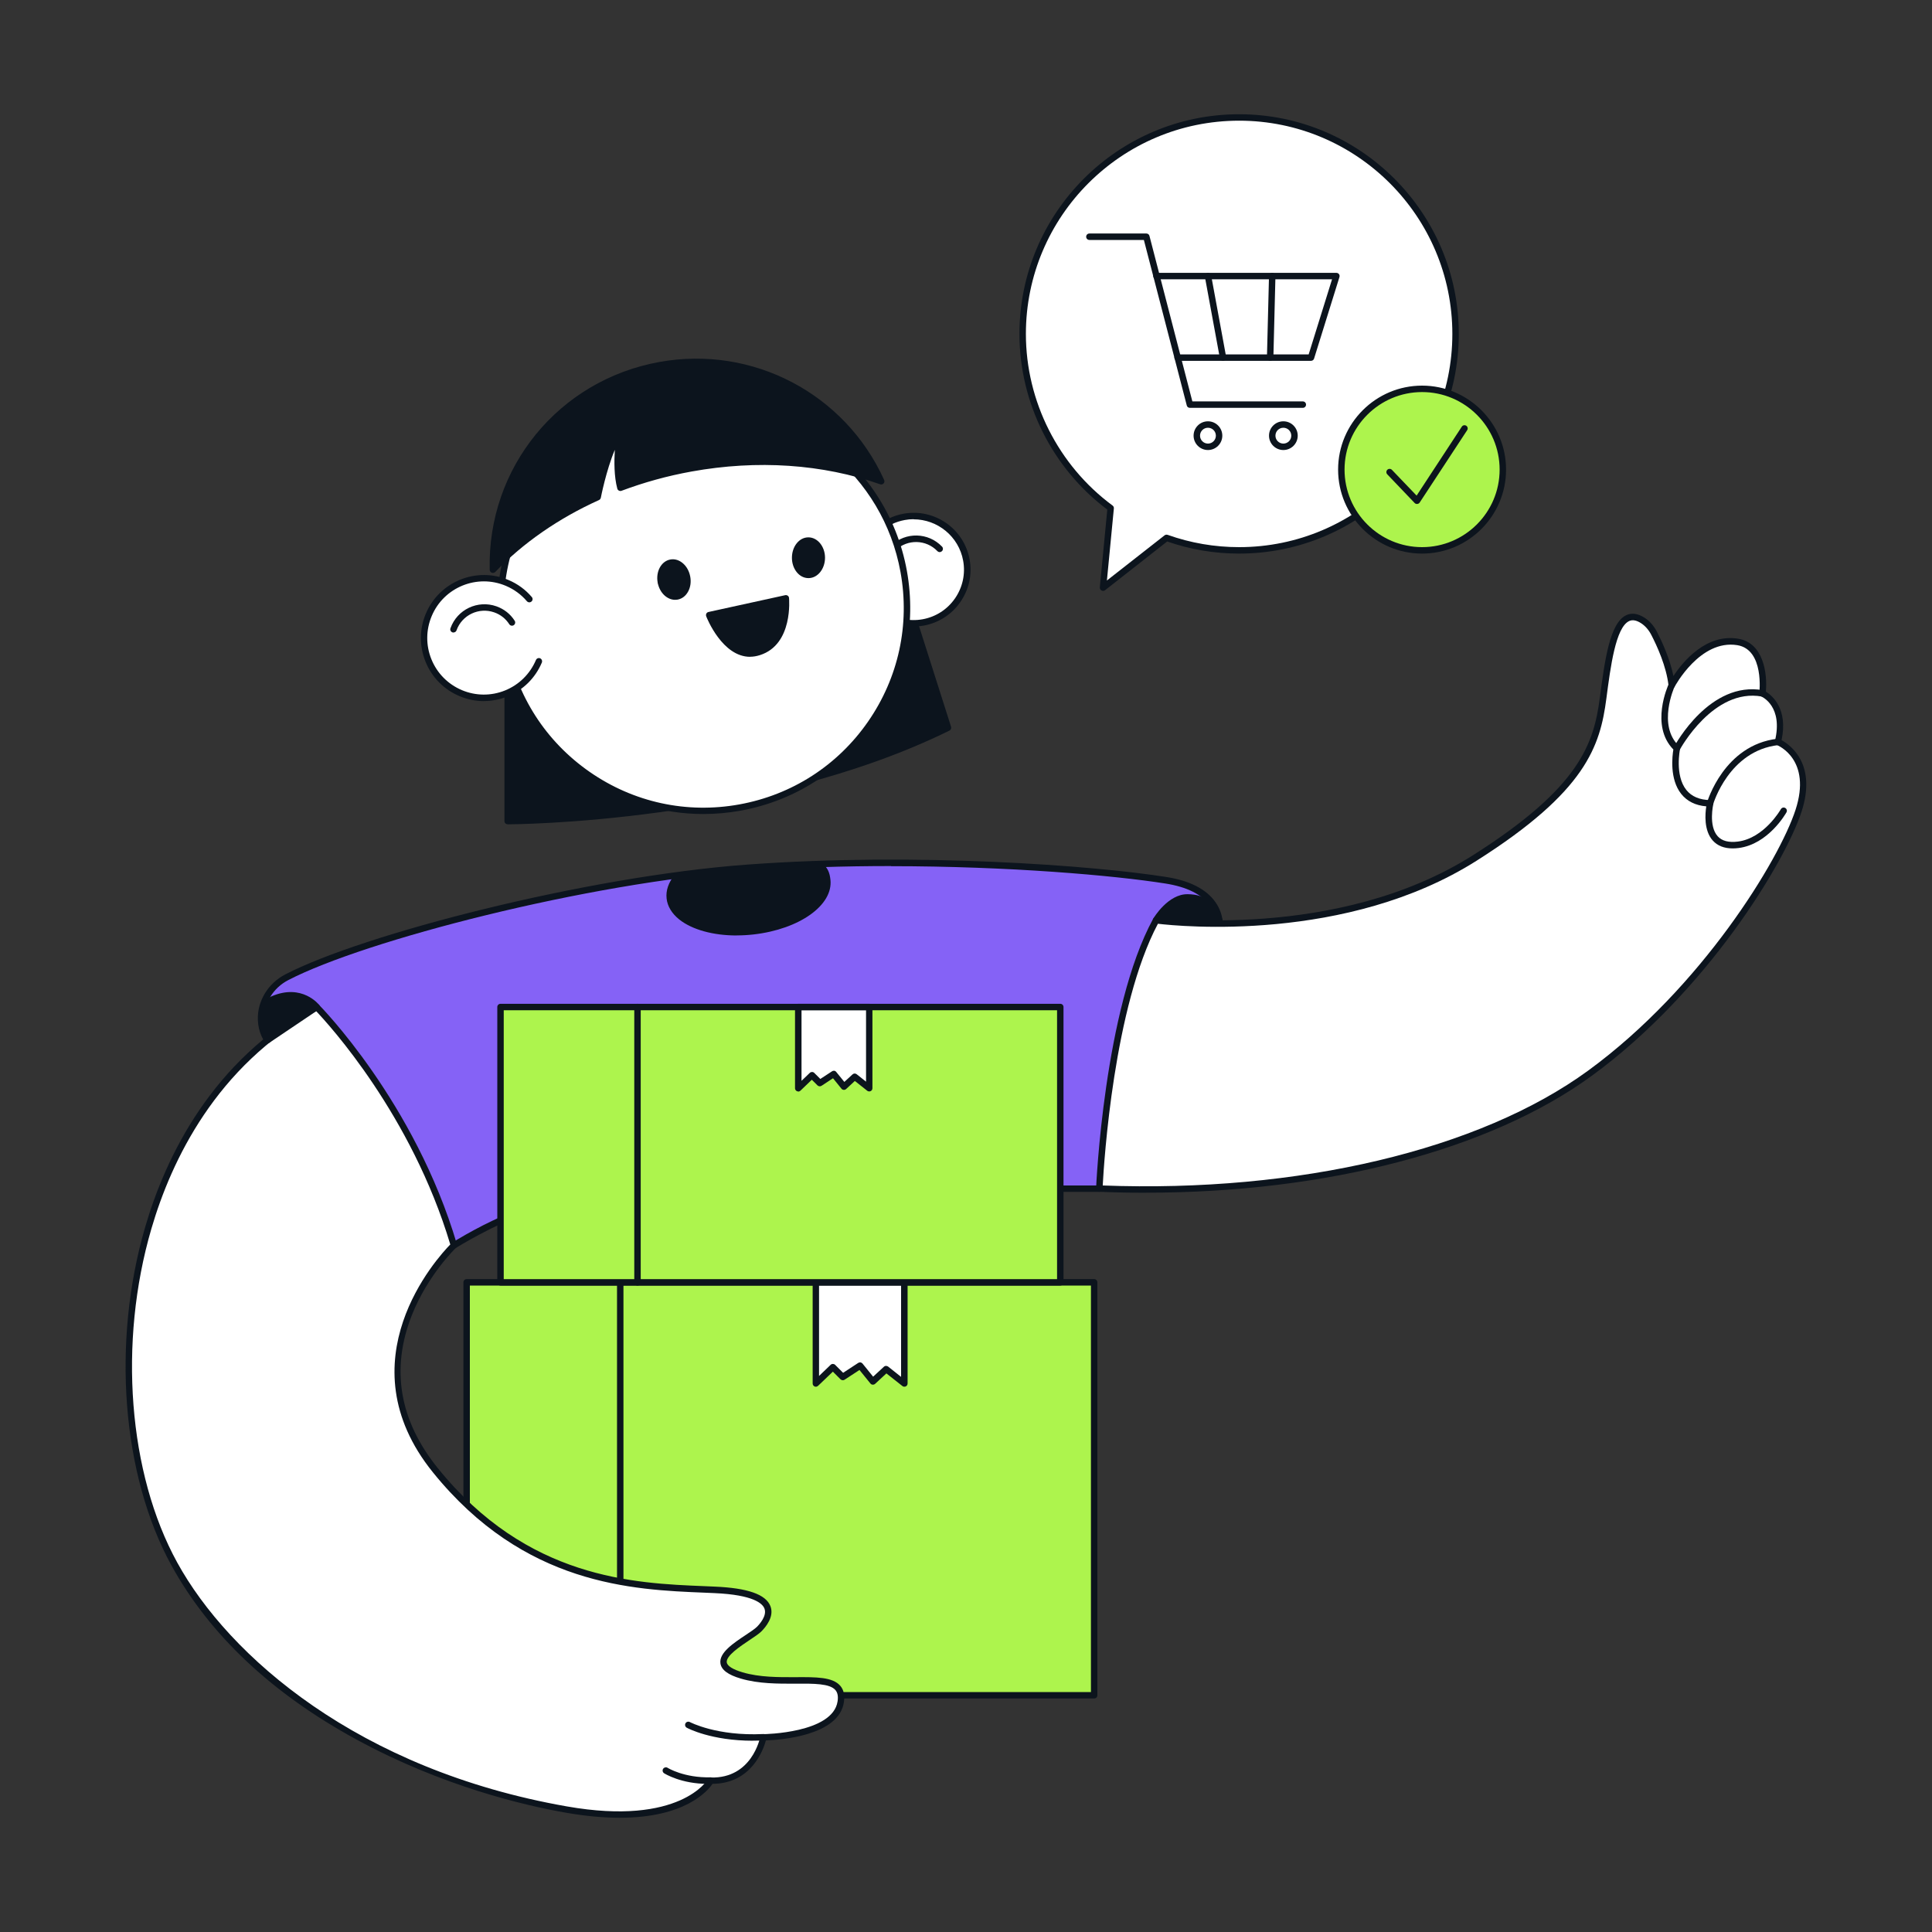 <?xml version="1.0" encoding="UTF-8"?> <svg xmlns="http://www.w3.org/2000/svg" id="Layer_1" viewBox="0 0 300 300"><rect x="0" y="0" width="300" height="300" fill="#333333" stroke="none"/><defs><style>.cls-1{fill:#fff;}.cls-2{fill:#8562f6;}.cls-3{fill:red;}.cls-4{fill:#0c141d;}.cls-5{fill:#adf44d;}</style></defs><path class="cls-4" d="M78.83,104.22v23.27s38.74.08,68.37-14.5l-6.06-19.04-62.31,10.27Z"></path><path class="cls-4" d="M78.83,127.99h0c-.28,0-.5-.22-.5-.5v-23.26c0-.25.18-.45.42-.49l62.31-10.27c.24-.04.48.1.56.34l6.06,19.04c.07.24-.03.49-.26.6-29.29,14.41-67.93,14.55-68.58,14.55ZM79.33,104.65v22.34c4.6-.06,39.94-.97,67.26-14.25l-5.8-18.22-61.46,10.13Z"></path><path class="cls-1" d="M136.36,82.22c-2.1,1.87-3.2,4.75-2.67,7.71h0c.4,2.19,1.62,4.09,3.45,5.36,1.83,1.27,4.04,1.75,6.23,1.35,4.52-.82,7.53-5.16,6.71-9.67-.82-4.52-5.16-7.53-9.67-6.71-1.56.28-2.94.98-4.04,1.97ZM133.44,89.97h0s0,0,0,0Z"></path><path class="cls-4" d="M141.86,97.27c-1.78,0-3.52-.54-5.01-1.58-1.82-1.26-3.07-3.11-3.57-5.25-.09-.03-.18-.09-.24-.17-.07-.09-.1-.2-.1-.3,0-.15.06-.29.19-.39-.38-2.9.68-5.77,2.9-7.73h0c1.21-1.08,2.69-1.8,4.28-2.08,4.79-.87,9.39,2.33,10.25,7.11.42,2.32-.09,4.66-1.44,6.6-1.34,1.94-3.36,3.24-5.68,3.66-.53.1-1.06.14-1.59.14ZM141.88,80.62c-.46,0-.93.04-1.4.13-1.41.26-2.73.89-3.8,1.85h0c-2.06,1.83-3,4.54-2.51,7.25.37,2.06,1.52,3.84,3.24,5.04,1.72,1.19,3.8,1.64,5.85,1.27,2.05-.37,3.84-1.52,5.03-3.24s1.64-3.8,1.27-5.85c-.68-3.78-3.99-6.43-7.7-6.43ZM136.36,82.22h0,0Z"></path><path class="cls-4" d="M145.92,85.73c-.13,0-.26-.05-.36-.15-1.75-1.83-4.65-1.89-6.48-.15-.2.19-.52.18-.71-.02-.19-.2-.18-.52.02-.71,2.23-2.13,5.76-2.05,7.89.18.19.2.18.52-.02.71-.1.09-.22.14-.35.14Z"></path><circle class="cls-1" cx="109.28" cy="94.35" r="31.55"></circle><path class="cls-4" d="M109.21,126.4c-6.47,0-12.77-1.96-18.2-5.72-7.04-4.88-11.75-12.21-13.27-20.63-1.52-8.42.32-16.94,5.2-23.97s12.21-11.75,20.63-13.27c17.39-3.15,34.1,8.44,37.25,25.83,1.52,8.42-.32,16.94-5.2,23.97-4.88,7.03-12.21,11.75-20.63,13.27-1.93.35-3.86.52-5.78.52ZM109.29,63.29c-1.83,0-3.68.16-5.54.5-8.16,1.48-15.26,6.04-19.99,12.86-4.73,6.82-6.52,15.06-5.04,23.23s6.04,15.26,12.86,19.99c6.81,4.73,15.06,6.52,23.22,5.04,8.16-1.48,15.26-6.04,19.99-12.86s6.52-15.06,5.04-23.22c-2.71-14.99-15.82-25.52-30.54-25.52Z"></path><path class="cls-4" d="M110.13,95.53l11.91-2.61s.7,6.81-4.18,8.36c-4.89,1.55-7.73-5.75-7.73-5.75Z"></path><path class="cls-4" d="M116.48,101.99c-4.31,0-6.71-6-6.82-6.29-.05-.14-.04-.29.02-.42.07-.13.19-.22.33-.25l11.91-2.61c.14-.03.28,0,.4.08.12.08.19.21.2.35,0,.07.69,7.23-4.53,8.88-.53.17-1.04.25-1.53.25ZM110.84,95.88c.75,1.59,3.23,6.06,6.87,4.91,3.65-1.16,3.9-5.67,3.86-7.26l-10.74,2.35Z"></path><path class="cls-3" d="M102.62,90.86c-.15,0-.3-.07-.4-.2-.07-.09-.1-.2-.1-.3,0-.15.07-.3.2-.4h0c.22-.17.53-.12.7.1.07.09.1.19.1.3,0,.15-.07.3-.2.4-.09.07-.2.1-.3.1Z"></path><ellipse class="cls-4" cx="125.53" cy="86.61" rx="2.07" ry="2.67" transform="translate(-.45 .66) rotate(-.3)"></ellipse><path class="cls-4" d="M125.54,89.77c-.71,0-1.37-.34-1.85-.96-.46-.59-.72-1.37-.72-2.19h0c0-.82.24-1.6.7-2.2.48-.63,1.14-.98,1.85-.98h.01c1.41,0,2.57,1.41,2.58,3.15,0,1.75-1.14,3.17-2.55,3.18h-.01ZM125.53,84.44h0c-.4,0-.77.21-1.07.59-.32.42-.5.98-.49,1.58h0c0,.6.18,1.16.51,1.58.3.38.68.54,1.07.58.87,0,1.57-.98,1.56-2.18,0-1.19-.71-2.16-1.58-2.16Z"></path><path class="cls-1" d="M83.71,102.69c-1.99,4.72-7.44,6.94-12.17,4.94-4.72-1.99-6.94-7.44-4.94-12.17,1.99-4.72,7.44-6.94,12.17-4.94,1.38.58,2.54,1.45,3.45,2.52"></path><path class="cls-4" d="M75.15,108.87c-1.29,0-2.58-.26-3.81-.78-2.41-1.02-4.28-2.91-5.26-5.33s-.97-5.08.05-7.49c2.1-4.97,7.85-7.31,12.82-5.21,1.42.6,2.64,1.49,3.63,2.65.18.21.15.53-.06.7-.21.18-.52.16-.71-.06-.89-1.04-1.99-1.84-3.26-2.38-4.46-1.89-9.63.21-11.51,4.68-.91,2.16-.93,4.55-.05,6.72.88,2.17,2.56,3.87,4.72,4.79,2.16.91,4.55.93,6.72.05,2.17-.88,3.87-2.56,4.79-4.72.11-.26.4-.37.65-.27.25.11.37.4.27.66-1.02,2.41-2.91,4.28-5.33,5.26-1.19.48-2.44.72-3.68.72Z"></path><path class="cls-4" d="M70.42,98.22c-.06,0-.11,0-.17-.03-.26-.09-.4-.38-.3-.64,1.03-2.9,4.23-4.43,7.14-3.4,1.18.42,2.16,1.19,2.83,2.24.15.23.08.54-.15.69-.23.15-.54.08-.69-.15-.55-.86-1.36-1.5-2.33-1.84-2.38-.84-5.02.41-5.86,2.79-.07.21-.27.33-.47.33Z"></path><path class="cls-4" d="M102.47,56.7c-15.5,2.81-26.29,16.49-25.93,31.76,4.3-4.49,9.83-8.36,16.25-11.26v-.02s1.3-6.73,3.44-9.89c0,0-.8,5.08.09,8.44,0,0,0,0,0,0,3.45-1.3,7.11-2.32,10.95-3.02,10.64-1.93,20.92-1.04,29.56,2-5.82-12.88-19.83-20.66-34.36-18.03Z"></path><path class="cls-4" d="M76.54,88.96c-.06,0-.12-.01-.18-.03-.19-.07-.31-.25-.32-.45-.38-15.87,10.7-29.44,26.34-32.27,14.49-2.63,28.85,4.91,34.91,18.32.08.18.05.4-.09.54-.13.15-.34.2-.53.13-8.94-3.15-19.07-3.83-29.3-1.98-3.71.67-7.37,1.68-10.86,2.99-.13.05-.28.04-.41-.03-.13-.07-.22-.18-.25-.32-.5-1.87-.49-4.23-.38-6.01-1.36,3.23-2.16,7.38-2.17,7.43-.01.06-.03.11-.06.16-.05.09-.14.17-.23.21-6.25,2.82-11.81,6.67-16.09,11.15-.1.1-.23.15-.36.15ZM108.13,56.69c-1.84,0-3.71.16-5.57.5h0c-14.76,2.67-25.32,15.21-25.52,30.06,4.19-4.14,9.46-7.72,15.32-10.39.26-1.26,1.49-6.93,3.46-9.83.13-.19.38-.27.6-.18.22.09.35.31.31.54,0,.05-.7,4.5-.05,7.7,3.39-1.24,6.92-2.19,10.5-2.84,9.98-1.81,19.87-1.24,28.69,1.64-5.29-10.64-16.1-17.19-27.74-17.19ZM102.47,56.7h0,0Z"></path><ellipse class="cls-4" cx="104.65" cy="89.99" rx="2.07" ry="2.67" transform="translate(-14.35 20.07) rotate(-10.26)"></ellipse><path class="cls-4" d="M104.83,93.14c-.57,0-1.13-.23-1.62-.66-.56-.5-.94-1.22-1.09-2.03h0c-.31-1.72.57-3.32,1.97-3.57.7-.13,1.41.1,2,.63.56.5.94,1.22,1.09,2.03s.04,1.62-.31,2.28c-.37.71-.96,1.16-1.66,1.29-.13.02-.26.03-.39.03ZM104.47,87.84c-.07,0-.13,0-.2.02-.85.15-1.37,1.24-1.16,2.41h0c.11.59.38,1.11.77,1.46.36.32.77.46,1.16.39.39-.07.73-.34.95-.77.24-.47.32-1.05.21-1.64-.11-.59-.38-1.11-.77-1.46-.3-.27-.63-.41-.96-.41Z"></path><path class="cls-2" d="M70.48,193.37s6.77-4.16,10.45-4.96h63.5l20.21-3.84h6.06l10.81-16.82,7.85-23.54s1.05-6.04-8.33-7.53c-11.13-1.76-38.7-3.84-64.92-1.92-24.11,1.77-59.09,10.52-71.57,16.99-2.47,1.28-4.11,3.84-4,6.62.06,1.45.56,2.99,1.96,4.31,4,3.79,27.99,30.69,27.99,30.69Z"></path><path class="cls-4" d="M70.48,193.87c-.14,0-.28-.06-.37-.17-.24-.27-24.02-26.93-27.96-30.66-1.33-1.26-2.04-2.83-2.11-4.66-.11-2.9,1.56-5.68,4.27-7.08,11.99-6.22,46.68-15.21,71.76-17.05,26.33-1.93,53.86.16,65.04,1.93,3.62.57,6.18,1.88,7.6,3.87,1.49,2.09,1.15,4.15,1.14,4.24l-7.87,23.62s-.03.08-.05.11l-10.81,16.82c-.09.14-.25.23-.42.23h-6.06l-20.11,3.83h-63.54c-3.57.81-10.18,4.86-10.24,4.9-.08.05-.17.07-.26.07ZM138.37,134.48c-7.24,0-14.78.22-22.23.77-24.97,1.83-59.47,10.76-71.38,16.94-2.36,1.22-3.83,3.64-3.73,6.16.06,1.56.67,2.9,1.8,3.97,3.79,3.58,24.93,27.26,27.74,30.41,1.47-.88,6.97-4.1,10.25-4.81.04,0,.07-.01.11-.01h63.5l20.11-3.83h5.88s10.63-16.54,10.63-16.54l7.83-23.48h0s.24-1.72-1-3.43c-1.27-1.76-3.6-2.92-6.93-3.44-7.97-1.26-24.31-2.69-42.58-2.69Z"></path><path class="cls-1" d="M179.51,142.89s27.93,3.99,49.48-9.66c16.82-10.65,18.98-17.54,19.94-24.87.88-6.72,1.93-14.7,6.14-12.03.78.49,1.37,1.22,1.79,2.03.84,1.63,2.38,4.95,2.72,8.04,0,0,4.04-7.73,10.25-6.73,4.76.77,3.84,8.01,3.84,8.01,0,0,3.84,1.6,2.4,7.53,0,0,5.93,2.32,3.2,10.69-2.72,8.37-15.09,28.11-32.35,40.72-14.16,10.35-40.8,19.39-76.23,17.94,0,0,1.13-27.58,8.81-41.67Z"></path><path class="cls-4" d="M177.97,185.21c-2.41,0-4.84-.05-7.29-.15-.28-.01-.49-.24-.48-.52s1.22-27.86,8.87-41.89c.1-.18.3-.28.51-.26.28.04,28,3.81,49.14-9.59,16.64-10.54,18.77-17.33,19.71-24.51.75-5.69,1.52-11.56,4.1-12.77.84-.39,1.78-.26,2.8.38.8.5,1.48,1.27,1.97,2.23.76,1.47,1.99,4.13,2.55,6.84,1.46-2.21,5.05-6.61,10.05-5.79,3.97.64,4.55,5.47,4.3,8.22.95.58,3.48,2.63,2.44,7.53,1.34.74,5.52,3.7,3.1,11.12-2.56,7.86-14.73,27.96-32.53,40.97-15.8,11.55-41.31,18.18-69.26,18.18ZM171.22,184.08c30.36,1.15,58.52-5.51,75.42-17.86,17.62-12.88,29.65-32.72,32.17-40.47,2.54-7.8-2.69-9.98-2.91-10.07-.23-.09-.36-.34-.3-.58,1.32-5.41-1.97-6.89-2.11-6.95-.2-.09-.33-.3-.3-.52,0-.07.8-6.77-3.43-7.45-5.77-.93-9.69,6.39-9.73,6.47-.1.19-.32.3-.54.26-.22-.04-.38-.22-.4-.44-.33-3-1.81-6.21-2.67-7.87-.41-.8-.97-1.43-1.61-1.84-.72-.46-1.33-.56-1.84-.32-2.09.98-2.89,7.09-3.53,12-.97,7.43-3.16,14.45-20.17,25.22-20.17,12.77-46.17,10.17-49.47,9.78-6.84,12.87-8.37,36.89-8.57,40.65Z"></path><path class="cls-4" d="M269.04,131.74c-1.32,0-2.35-.41-3.08-1.22-1.4-1.56-1.19-4.15-1.01-5.31-1.68-.14-2.98-.79-3.89-1.93-1.83-2.3-1.39-5.88-1.22-6.9-3.64-3.71-.84-9.92-.71-10.19.12-.25.41-.36.66-.24s.36.41.24.66c-.03.06-2.72,6.04.69,9.24.13.12.18.3.15.47,0,.04-.84,4.06.98,6.34.81,1.02,2.06,1.55,3.71,1.58.15,0,.29.07.39.19.09.12.13.28.09.42,0,.03-.78,3.38.68,5,.65.73,1.71,1.01,3.13.83,4.11-.52,6.66-4.99,6.68-5.03.14-.24.44-.33.68-.19.24.13.33.44.19.68-.11.2-2.82,4.95-7.43,5.54-.32.04-.63.06-.92.06Z"></path><path class="cls-4" d="M265.55,125.24s-.09,0-.14-.02c-.27-.08-.42-.35-.34-.62.03-.09,2.63-8.94,10.95-9.89.28-.03.52.17.55.44.03.27-.17.52-.44.55-7.65.87-10.08,9.09-10.11,9.17-.06.22-.26.36-.48.36Z"></path><path class="cls-4" d="M260.39,116.71c-.08,0-.16-.02-.23-.06-.24-.13-.34-.43-.21-.68.22-.42,5.59-10.28,13.82-8.79.27.05.45.31.4.58-.05.27-.31.45-.58.4-7.53-1.37-12.71,8.17-12.76,8.27-.09.17-.26.26-.44.26Z"></path><rect class="cls-5" x="72.46" y="199.12" width="97.44" height="64.12"></rect><path class="cls-4" d="M169.9,263.74h-97.44c-.28,0-.5-.22-.5-.5v-64.12c0-.28.22-.5.5-.5h97.44c.28,0,.5.22.5.5v64.12c0,.28-.22.5-.5.5ZM72.96,262.74h96.44v-63.12h-96.44v63.12Z"></path><path class="cls-4" d="M96.31,263.74c-.28,0-.5-.22-.5-.5v-64.12c0-.28.22-.5.5-.5s.5.22.5.5v64.12c0,.28-.22.5-.5.5Z"></path><polygon class="cls-1" points="140.42 214.83 140.42 199.12 126.69 199.12 126.69 214.83 129.34 212.29 130.87 213.83 133.56 212.06 135.54 214.52 137.61 212.6 140.42 214.83"></polygon><path class="cls-4" d="M126.69,215.33c-.07,0-.13-.01-.2-.04-.18-.08-.3-.26-.3-.46v-15.71c0-.28.22-.5.5-.5h13.74c.28,0,.5.22.5.5v15.71c0,.19-.11.37-.28.45-.17.08-.38.06-.53-.06l-2.48-1.96-1.75,1.62c-.1.09-.24.14-.38.13-.14,0-.27-.08-.35-.18l-1.7-2.1-2.31,1.51c-.2.13-.46.1-.63-.06l-1.19-1.19-2.3,2.2c-.1.09-.22.14-.35.14ZM137.61,212.1c.11,0,.22.04.31.11l2,1.59v-14.18h-12.74v14.04l1.8-1.73c.2-.19.51-.18.7,0l1.24,1.24,2.35-1.54c.22-.14.5-.1.66.1l1.65,2.04,1.68-1.55c.1-.09.22-.13.34-.13Z"></path><rect class="cls-5" x="77.72" y="156.37" width="86.92" height="42.75"></rect><path class="cls-4" d="M164.64,199.62h-86.92c-.28,0-.5-.22-.5-.5v-42.75c0-.28.22-.5.5-.5h86.92c.28,0,.5.22.5.5v42.75c0,.28-.22.5-.5.5ZM78.22,198.62h85.92v-41.75h-85.92v41.75Z"></path><path class="cls-4" d="M98.99,199.62c-.28,0-.5-.22-.5-.5v-42.75c0-.28.22-.5.5-.5s.5.22.5.5v42.75c0,.28-.22.5-.5.5Z"></path><polygon class="cls-1" points="134.97 168.98 134.97 156.37 123.95 156.37 123.95 168.98 126.07 166.95 127.3 168.18 129.46 166.76 131.05 168.73 132.71 167.19 134.97 168.98"></polygon><path class="cls-4" d="M123.95,169.48c-.07,0-.13-.01-.2-.04-.18-.08-.3-.26-.3-.46v-12.61c0-.28.22-.5.5-.5h11.02c.28,0,.5.22.5.5v12.61c0,.19-.11.37-.28.45-.17.08-.38.06-.53-.06l-1.92-1.52-1.35,1.25c-.1.09-.24.15-.38.13-.14,0-.27-.08-.35-.18l-1.31-1.62-1.78,1.17c-.2.13-.46.1-.63-.06l-.88-.88-1.77,1.7c-.1.09-.22.14-.35.14ZM129.46,166.26c.15,0,.29.06.39.19l1.26,1.55,1.27-1.17c.18-.17.46-.18.65-.02l1.45,1.15v-11.07h-10.02v10.94l1.28-1.23c.2-.19.51-.19.7,0l.94.94,1.82-1.19c.08-.06.18-.08.27-.08Z"></path><path class="cls-4" d="M116.95,144.61c6.75-.77,11.89-4.33,11.48-7.95-.11-.99-.32-1.56-1.15-2.32-6.49.11-11.31.52-11.31.52-3.74.36-7.35.79-10.82,1.27-.86,1.05-1.28,2.18-1.16,3.33.41,3.62,6.21,5.92,12.95,5.15Z"></path><path class="cls-4" d="M114.39,145.26c-3.63,0-6.91-.89-8.91-2.48-1.15-.92-1.84-2.05-1.97-3.26-.14-1.24.3-2.52,1.27-3.7.08-.1.19-.16.32-.18,3.55-.49,7.2-.92,10.84-1.27.05,0,4.91-.42,11.35-.53.12-.02.25.04.35.13.95.87,1.19,1.57,1.31,2.63.44,3.95-4.79,7.68-11.92,8.5h0c-.89.1-1.76.15-2.62.15ZM116.95,144.61h0,0ZM105.43,136.6c-.72.93-1.03,1.88-.93,2.8.11.96.65,1.83,1.6,2.59,2.27,1.81,6.41,2.62,10.79,2.12h0c6.46-.74,11.41-4.06,11.04-7.4-.1-.84-.24-1.28-.84-1.87-6.3.11-11.02.51-11.07.52-3.56.34-7.12.76-10.59,1.24Z"></path><path class="cls-1" d="M192.41,18.24c-18.56,0-33.61,15.05-33.61,33.61,0,11.09,5.38,20.93,13.66,27.05l-1.19,12.35,9.87-7.73c3.52,1.25,7.31,1.94,11.27,1.94,18.56,0,33.61-15.05,33.61-33.61s-15.05-33.61-33.61-33.61Z"></path><path class="cls-4" d="M171.28,91.75c-.08,0-.17-.02-.24-.06-.18-.1-.28-.29-.26-.49l1.16-12.07c-8.55-6.42-13.64-16.6-13.64-27.28,0-18.81,15.3-34.11,34.11-34.11s34.11,15.3,34.11,34.11-15.3,34.11-34.11,34.11c-3.82,0-7.58-.63-11.17-1.88l-9.65,7.57c-.09.07-.2.11-.31.11ZM192.41,18.74c-18.26,0-33.11,14.85-33.11,33.11,0,10.46,5.03,20.42,13.46,26.65.14.1.22.28.2.45l-1.08,11.19,8.95-7.01c.14-.11.31-.13.48-.08,3.57,1.27,7.3,1.91,11.1,1.91,18.26,0,33.11-14.85,33.11-33.11s-14.85-33.11-33.11-33.11Z"></path><path class="cls-4" d="M202.3,63.33h-17.54c-.23,0-.43-.15-.48-.38l-6.66-25.69h-8.46c-.28,0-.5-.22-.5-.5s.22-.5.5-.5h8.85c.23,0,.43.15.48.38l6.66,25.69h17.15c.28,0,.5.22.5.5s-.22.5-.5.5Z"></path><path class="cls-4" d="M203.58,56.03h-20.72c-.28,0-.5-.22-.5-.5s.22-.5.5-.5h20.35l3.63-11.66h-27.26c-.28,0-.5-.22-.5-.5s.22-.5.5-.5h27.94c.16,0,.31.08.4.2.09.13.12.29.07.45l-3.94,12.66c-.06.21-.26.35-.48.35Z"></path><path class="cls-4" d="M187.57,69.88c-1.23,0-2.23-1-2.23-2.23s1-2.23,2.23-2.23,2.23,1,2.23,2.23-1,2.23-2.23,2.23ZM187.57,66.42c-.68,0-1.23.55-1.23,1.23s.55,1.23,1.23,1.23,1.23-.55,1.23-1.23-.55-1.23-1.23-1.23Z"></path><path class="cls-4" d="M199.28,69.88c-1.23,0-2.23-1-2.23-2.23s1-2.23,2.23-2.23,2.23,1,2.23,2.23-1,2.23-2.23,2.23ZM199.28,66.42c-.68,0-1.23.55-1.23,1.23s.55,1.23,1.23,1.23,1.23-.55,1.23-1.23-.55-1.23-1.23-1.23Z"></path><path class="cls-4" d="M189.91,56.03c-.24,0-.45-.17-.49-.41l-2.33-12.66c-.05-.27.13-.53.4-.58.28-.04.53.13.58.4l2.33,12.66c.05.27-.13.53-.4.58-.03,0-.06,0-.09,0Z"></path><path class="cls-4" d="M197.23,56.03h-.01c-.28,0-.49-.24-.49-.51l.32-12.66c0-.28.21-.48.51-.49.28,0,.49.24.49.51l-.32,12.66c0,.27-.23.49-.5.49Z"></path><circle class="cls-5" cx="220.82" cy="72.92" r="12.54"></circle><path class="cls-4" d="M220.82,85.96c-7.19,0-13.04-5.85-13.04-13.04s5.85-13.04,13.04-13.04,13.04,5.85,13.04,13.04-5.85,13.04-13.04,13.04ZM220.82,60.88c-6.64,0-12.04,5.4-12.04,12.04s5.4,12.04,12.04,12.04,12.04-5.4,12.04-12.04-5.4-12.04-12.04-12.04Z"></path><path class="cls-4" d="M220.03,78.26c-.14,0-.27-.06-.36-.15l-4.26-4.46c-.19-.2-.18-.52.02-.71.2-.19.52-.18.71.02l3.83,4,7.02-10.71c.15-.23.46-.29.69-.14.23.15.29.46.14.69l-7.37,11.23c-.08.13-.22.21-.37.22-.02,0-.03,0-.05,0Z"></path><path class="cls-1" d="M49.18,156.37s14.73,14.73,21.3,37c0,0-17.62,16.66-2.88,34.91,14.73,18.26,32.51,18.1,43.4,18.58s8.49,4.48,6.89,6.09c-1.6,1.6-9.77,5.13-2.72,7.21s16.18-1.36,15.38,4.08-12.01,5.53-12.01,5.53c0,0-1.28,6.89-8.17,6.73,0,0-4.16,7.69-22.42,4.48s-47.73-14.25-60.86-38.12c-13.13-23.86-9.21-69.43,22.1-86.48Z"></path><path class="cls-4" d="M96.22,282.26c-2.4,0-5.17-.23-8.37-.79-6.41-1.12-19.15-4.09-32.5-11.36-13.12-7.14-22.77-16.22-28.71-27-7.72-14.04-9.33-34.68-4.09-52.6,3.2-10.96,10.38-25.84,26.39-34.57.2-.11.44-.07.59.09.15.15,14.9,15.08,21.43,37.21.05.18,0,.38-.14.5-.04.04-4.37,4.19-6.86,10.46-3.31,8.36-1.96,16.36,4.02,23.77,13.9,17.22,30.48,17.89,41.45,18.33l1.59.07c5.09.22,7.9,1.21,8.61,3.03.64,1.64-.76,3.28-1.39,3.91-.39.39-1.07.84-1.85,1.36-1.47.98-3.69,2.46-3.54,3.47.08.55.96,1.1,2.46,1.54,2.64.78,5.6.76,8.22.75,3.21-.02,5.75-.03,6.94,1.33.54.62.73,1.48.57,2.55-.77,5.27-10.05,5.87-12.11,5.94-.41,1.5-2.28,6.71-8.29,6.74-.76,1.12-4.27,5.27-14.41,5.27ZM49.09,157c-15.48,8.58-22.45,23.09-25.58,33.79-5.17,17.67-3.59,38.02,4.01,51.84,8.02,14.58,28.13,32.19,60.51,37.87,17.61,3.09,21.86-4.16,21.9-4.23.09-.16.27-.26.45-.26,6.34.17,7.62-6.05,7.67-6.32.04-.24.25-.41.49-.41.11,0,10.79-.14,11.52-5.1.12-.78,0-1.36-.34-1.75-.88-1.02-3.34-1.01-6.18-.99-2.69.01-5.73.03-8.51-.79-1.98-.58-3.01-1.35-3.16-2.35-.25-1.65,2-3.14,3.97-4.45.71-.47,1.38-.92,1.7-1.24.38-.38,1.6-1.72,1.16-2.84-.3-.78-1.71-2.12-7.72-2.39l-1.58-.07c-11.15-.45-28-1.12-42.19-18.7-13.94-17.27.7-33.32,2.71-35.37-6.02-20.12-18.84-34.14-20.83-36.23Z"></path><path class="cls-4" d="M109.91,277c-4.15,0-6.68-1.58-6.79-1.65-.23-.15-.3-.46-.15-.69.15-.23.46-.3.69-.16.02.02,2.57,1.59,6.69,1.48.25,0,.51.21.51.49,0,.28-.21.51-.49.51-.15,0-.31,0-.46,0Z"></path><path class="cls-4" d="M116.93,270.3c-6.49,0-10.13-1.93-10.29-2.02-.24-.13-.33-.43-.2-.68.13-.24.44-.33.68-.2.04.02,4.19,2.21,11.39,1.86.26-.03.51.2.52.47.01.28-.2.51-.48.52-.56.03-1.1.04-1.62.04Z"></path><path class="cls-4" d="M179.51,142.89s2.11-3.61,4.91-3.54c.96.02,3.23-.03,4.91,3.54h-9.82Z"></path><path class="cls-4" d="M189.33,143.39h-9.82c-.18,0-.34-.1-.43-.25s-.09-.35,0-.5c.09-.16,2.32-3.85,5.36-3.79,1.13.03,3.59.08,5.35,3.83.07.15.06.34-.03.48s-.25.23-.42.23ZM180.46,142.39h8.05c-1.44-2.48-3.15-2.52-4.01-2.54-1.8-.09-3.28,1.55-4.04,2.54Z"></path><path class="cls-4" d="M49.18,156.37s-2.34-3.13-6.82-1.21c-2.8,1.21-.83,6.35-.83,6.35l7.65-5.15Z"></path><path class="cls-4" d="M41.53,162.02c-.05,0-.1,0-.15-.02-.15-.05-.26-.16-.32-.3-.09-.23-2.11-5.61,1.1-6.99,4.78-2.06,7.4,1.33,7.42,1.36.08.11.12.25.09.38-.02.13-.1.25-.21.33l-7.65,5.15c-.08.06-.18.08-.28.08ZM45.17,155.04c-.75,0-1.63.16-2.61.59-1.8.77-1.14,3.8-.76,5.11l6.62-4.45c-.53-.48-1.61-1.24-3.25-1.24Z"></path></svg> 